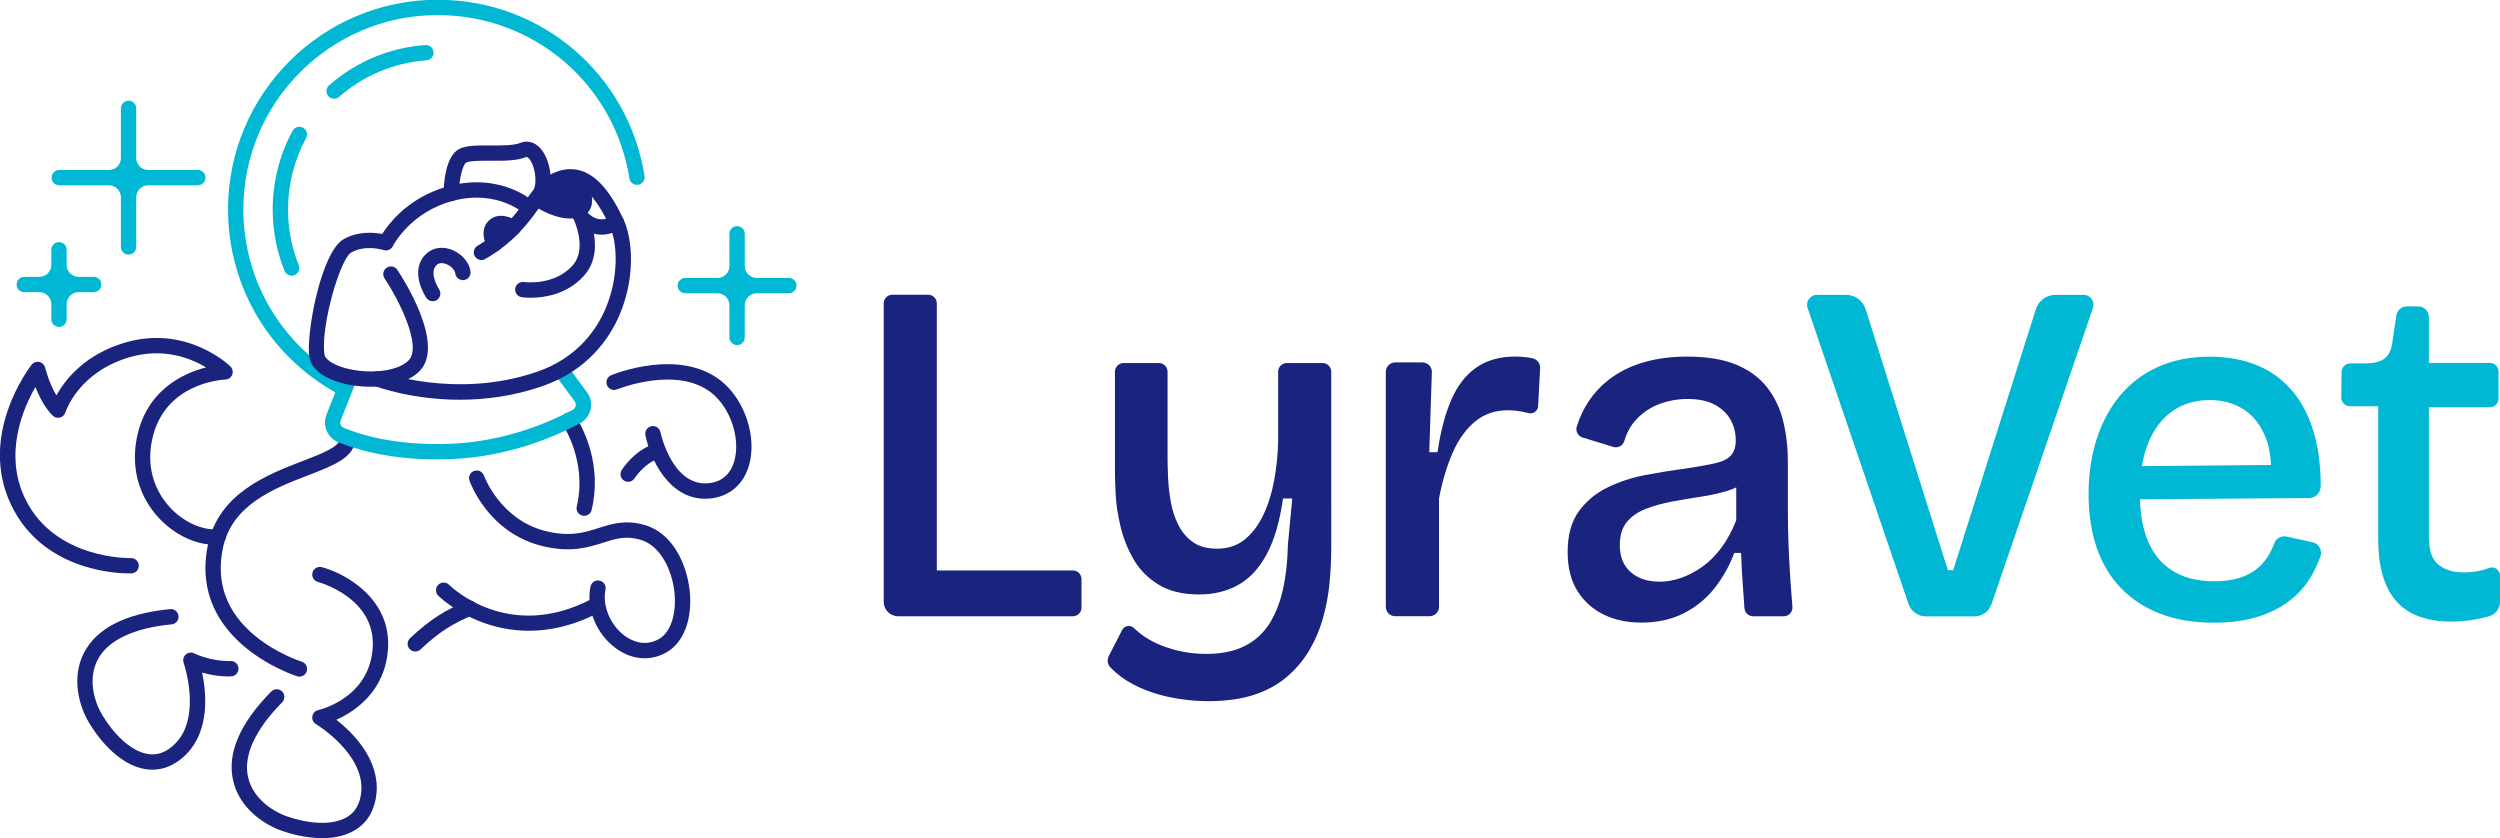 <?xml version="1.0" encoding="UTF-8" standalone="no"?>
<!-- Created with Inkscape (http://www.inkscape.org/) -->

<svg
   width="243.026mm"
   height="81.477mm"
   viewBox="0 0 243.026 81.477"
   version="1.1"
   id="svg1"
   xmlns="http://www.w3.org/2000/svg"
   xmlns:svg="http://www.w3.org/2000/svg">
  <defs
     id="defs1">
    <clipPath
       clipPathUnits="userSpaceOnUse"
       id="clipPath135">
      <path
         d="M 0,1511.994 H 2397.926 V 0 H 0 Z"
         transform="translate(-1599.974,-1104.857)"
         id="path135" />
    </clipPath>
    <clipPath
       clipPathUnits="userSpaceOnUse"
       id="clipPath137">
      <path
         d="M 0,1511.994 H 2397.926 V 0 H 0 Z"
         transform="translate(-1521.505,-1060.544)"
         id="path137" />
    </clipPath>
    <clipPath
       clipPathUnits="userSpaceOnUse"
       id="clipPath139">
      <path
         d="M 0,1511.994 H 2397.926 V 0 H 0 Z"
         transform="translate(-1474.598,-1088.984)"
         id="path139" />
    </clipPath>
    <clipPath
       clipPathUnits="userSpaceOnUse"
       id="clipPath141">
      <path
         d="M 0,1511.994 H 2397.926 V 0 H 0 Z"
         transform="translate(-1559.429,-1120.406)"
         id="path141" />
    </clipPath>
    <clipPath
       clipPathUnits="userSpaceOnUse"
       id="clipPath143">
      <path
         d="M 0,1511.994 H 2397.926 V 0 H 0 Z"
         transform="translate(-1565.711,-1136.845)"
         id="path143" />
    </clipPath>
    <clipPath
       clipPathUnits="userSpaceOnUse"
       id="clipPath145">
      <path
         d="M 0,1511.994 H 2397.926 V 0 H 0 Z"
         transform="translate(-1587.896,-1191.567)"
         id="path145" />
    </clipPath>
    <clipPath
       clipPathUnits="userSpaceOnUse"
       id="clipPath147">
      <path
         d="M 0,1511.994 H 2397.926 V 0 H 0 Z"
         transform="translate(-1558.227,-1163.985)"
         id="path147" />
    </clipPath>
    <clipPath
       clipPathUnits="userSpaceOnUse"
       id="clipPath149">
      <path
         d="M 0,1511.994 H 2397.926 V 0 H 0 Z"
         transform="translate(-1575.164,-1177.586)"
         id="path149" />
    </clipPath>
    <clipPath
       clipPathUnits="userSpaceOnUse"
       id="clipPath151">
      <path
         d="M 0,1511.994 H 2397.926 V 0 H 0 Z"
         transform="translate(-1534.472,-1137.533)"
         id="path151" />
    </clipPath>
    <clipPath
       clipPathUnits="userSpaceOnUse"
       id="clipPath153">
      <path
         d="M 0,1511.994 H 2397.926 V 0 H 0 Z"
         transform="translate(-1531.055,-1219.779)"
         id="path153" />
    </clipPath>
    <clipPath
       clipPathUnits="userSpaceOnUse"
       id="clipPath155">
      <path
         d="M 0,1511.994 H 2397.926 V 0 H 0 Z"
         transform="translate(-1519.35,-1171.046)"
         id="path155" />
    </clipPath>
    <clipPath
       clipPathUnits="userSpaceOnUse"
       id="clipPath157">
      <path
         d="M 0,1511.994 H 2397.926 V 0 H 0 Z"
         transform="translate(-1527.805,-1016.034)"
         id="path157" />
    </clipPath>
    <clipPath
       clipPathUnits="userSpaceOnUse"
       id="clipPath159">
      <path
         d="M 0,1511.994 H 2397.926 V 0 H 0 Z"
         transform="translate(-1480.978,-1034.898)"
         id="path159" />
    </clipPath>
    <clipPath
       clipPathUnits="userSpaceOnUse"
       id="clipPath161">
      <path
         d="M 0,1511.994 H 2397.926 V 0 H 0 Z"
         transform="translate(-1616.612,-1065.605)"
         id="path161" />
    </clipPath>
    <clipPath
       clipPathUnits="userSpaceOnUse"
       id="clipPath163">
      <path
         d="M 0,1511.994 H 2397.926 V 0 H 0 Z"
         transform="translate(-1584.74,-1073.181)"
         id="path163" />
    </clipPath>
    <clipPath
       clipPathUnits="userSpaceOnUse"
       id="clipPath165">
      <path
         d="M 0,1511.994 H 2397.926 V 0 H 0 Z"
         transform="translate(-1553.425,-1067.463)"
         id="path165" />
    </clipPath>
    <clipPath
       clipPathUnits="userSpaceOnUse"
       id="clipPath167">
      <path
         d="M 0,1511.994 H 2397.926 V 0 H 0 Z"
         transform="translate(-1633.274,-1109.567)"
         id="path167" />
    </clipPath>
    <clipPath
       clipPathUnits="userSpaceOnUse"
       id="clipPath169">
      <path
         d="M 0,1511.994 H 2397.926 V 0 H 0 Z"
         transform="translate(-1612.084,-1114.223)"
         id="path169" />
    </clipPath>
    <clipPath
       clipPathUnits="userSpaceOnUse"
       id="clipPath171">
      <path
         d="M 0,1511.994 H 2397.926 V 0 H 0 Z"
         transform="translate(-1585.609,-1190.62)"
         id="path171" />
    </clipPath>
    <clipPath
       clipPathUnits="userSpaceOnUse"
       id="clipPath173">
      <path
         d="M 0,1511.994 H 2397.926 V 0 H 0 Z"
         transform="translate(-1585.268,-1164.948)"
         id="path173" />
    </clipPath>
    <clipPath
       clipPathUnits="userSpaceOnUse"
       id="clipPath175">
      <path
         d="M 0,1511.994 H 2397.926 V 0 H 0 Z"
         transform="translate(-1604.813,-1182.327)"
         id="path175" />
    </clipPath>
    <clipPath
       clipPathUnits="userSpaceOnUse"
       id="clipPath177">
      <path
         d="M 0,1511.994 H 2397.926 V 0 H 0 Z"
         transform="translate(-1493.509,-1200.155)"
         id="path177" />
    </clipPath>
    <clipPath
       clipPathUnits="userSpaceOnUse"
       id="clipPath179">
      <path
         d="M 0,1511.994 H 2397.926 V 0 H 0 Z"
         transform="translate(-1464.817,-1170.709)"
         id="path179" />
    </clipPath>
    <clipPath
       clipPathUnits="userSpaceOnUse"
       id="clipPath181">
      <path
         d="M 0,1511.994 H 2397.926 V 0 H 0 Z"
         transform="translate(-1656.371,-1170.401)"
         id="path181" />
    </clipPath>
    <clipPath
       clipPathUnits="userSpaceOnUse"
       id="clipPath183">
      <path
         d="M 0,1511.994 H 2397.926 V 0 H 0 Z"
         transform="translate(-1541.145,-1140.422)"
         id="path183" />
    </clipPath>
    <clipPath
       clipPathUnits="userSpaceOnUse"
       id="clipPath185">
      <path
         d="M 0,1511.994 H 2397.926 V 0 H 0 Z"
         transform="translate(-1734.62,-1089.799)"
         id="path185" />
    </clipPath>
    <clipPath
       clipPathUnits="userSpaceOnUse"
       id="clipPath187">
      <path
         d="M 0,1511.994 H 2397.926 V 0 H 0 Z"
         transform="translate(-1803.435,-1146.956)"
         id="path187" />
    </clipPath>
    <clipPath
       clipPathUnits="userSpaceOnUse"
       id="clipPath189">
      <path
         d="M 0,1511.994 H 2397.926 V 0 H 0 Z"
         transform="translate(-1913.264,-1095.972)"
         id="path189" />
    </clipPath>
    <clipPath
       clipPathUnits="userSpaceOnUse"
       id="clipPath191">
      <path
         d="M 0,1511.994 H 2397.926 V 0 H 0 Z"
         transform="translate(-2013.152,-1165.738)"
         id="path191" />
    </clipPath>
    <clipPath
       clipPathUnits="userSpaceOnUse"
       id="clipPath193">
      <path
         d="M 0,1511.994 H 2397.926 V 0 H 0 Z"
         transform="translate(-2037.67,-1133.739)"
         id="path193" />
    </clipPath>
    <clipPath
       clipPathUnits="userSpaceOnUse"
       id="clipPath195">
      <path
         d="M 0,1511.994 H 2397.926 V 0 H 0 Z"
         transform="translate(-2124.814,-1090.48)"
         id="path195" />
    </clipPath>
    <clipPath
       clipPathUnits="userSpaceOnUse"
       id="clipPath197">
      <path
         d="M 0,1511.994 H 2397.926 V 0 H 0 Z"
         transform="translate(-1823.47,-1077.187)"
         id="path197" />
    </clipPath>
  </defs>
  <g
     id="layer1"
     transform="translate(29.633,-79.904)">
    <path
       id="path134"
       d="m 0,0 c -0.162,0 -0.326,0.018 -0.491,0.058 -1.133,0.269 -1.833,1.407 -1.563,2.541 2.963,12.441 -3.802,22.406 -3.872,22.505 -0.662,0.956 -0.426,2.271 0.53,2.934 0.954,0.668 2.266,0.433 2.932,-0.521 C -2.139,27.052 5.465,15.954 2.051,1.621 1.819,0.652 0.954,0 0,0"
       style="fill:#1a237e;fill-opacity:1;fill-rule:nonzero;stroke:none"
       transform="matrix(0.353,0,0,-0.353,27.157,130.047)"
       clip-path="url(#clipPath135)" />
    <path
       id="path136"
       d="m 0,0 c -0.204,0 -0.412,0.029 -0.617,0.092 -0.302,0.092 -30.056,9.503 -24.602,36.104 2.923,14.261 16.323,19.419 26.108,23.185 5.279,2.032 10.265,3.952 10.265,6.175 0,1.164 0.945,2.11 2.11,2.11 1.166,0 2.11,-0.946 2.11,-2.11 0,-5.121 -6.01,-7.434 -12.969,-10.113 -9.37,-3.607 -21.031,-8.096 -23.491,-20.093 -1.95,-9.514 1.022,-17.618 8.831,-24.086 C -6.227,6.27 0.55,4.148 0.617,4.128 1.73,3.785 2.356,2.606 2.015,1.492 1.736,0.584 0.902,0 0,0"
       style="fill:#1a237e;fill-opacity:1;fill-rule:nonzero;stroke:none"
       transform="matrix(0.353,0,0,-0.353,-0.525,145.679)"
       clip-path="url(#clipPath137)" />
    <path
       id="path138"
       d="m 0,0 c -3.824,0 -23.783,0.876 -32.438,18.718 -9.364,19.303 4.96,37.98 5.574,38.766 0.499,0.637 1.322,0.929 2.108,0.762 0.791,-0.171 1.414,-0.78 1.605,-1.566 0.013,-0.053 1.044,-4.23 3.1,-7.652 2.383,4.298 7.911,11.459 19.326,14.663 16.577,4.651 28.106,-6.207 28.587,-6.67 0.611,-0.588 0.811,-1.483 0.508,-2.275 C 28.067,53.955 27.32,53.422 26.474,53.392 25.75,53.363 8.611,52.492 6.039,35.34 4.74,26.684 8.729,20.873 11.224,18.18 c 3.678,-3.974 8.818,-6.334 13.108,-6.034 1.173,0.087 2.173,-0.791 2.256,-1.954 C 26.672,9.03 25.797,8.021 24.635,7.937 19.025,7.527 12.712,10.361 8.127,15.313 2.933,20.923 0.71,28.258 1.865,35.966 3.994,50.154 14.637,55.058 21.163,56.742 16.976,59.256 9.591,62.205 0.416,59.628 -13.813,55.634 -17.431,44.786 -17.578,44.326 c -0.225,-0.701 -0.798,-1.239 -1.514,-1.412 -0.716,-0.17 -1.471,0.036 -1.99,0.555 -2.187,2.187 -3.747,5.317 -4.752,7.864 -3.407,-5.939 -8.788,-18.446 -2.809,-30.774 C -20.469,3.71 0.254,4.227 0.456,4.227 1.618,4.266 2.597,3.355 2.638,2.193 2.679,1.03 1.771,0.052 0.608,0.01 0.533,0.007 0.324,0 0,0"
       style="fill:#1a237e;fill-opacity:1;fill-rule:nonzero;stroke:none"
       transform="matrix(0.353,0,0,-0.353,-17.073,135.647)"
       clip-path="url(#clipPath139)" />
    <path
       id="path140"
       d="M 0,0 C -13.707,0 -22.889,2.934 -27.317,4.787 -30.218,6 -31.63,9.375 -30.463,12.312 l 3.842,9.67 c 0.431,1.082 1.655,1.611 2.74,1.181 1.083,-0.43 1.611,-1.656 1.182,-2.739 l -3.842,-9.67 c -0.323,-0.812 0.059,-1.743 0.852,-2.074 4.491,-1.878 14.251,-4.951 29.184,-4.394 15.361,0.57 27.805,6.111 33.855,9.364 0.567,0.305 0.753,0.798 0.812,1.066 0.059,0.262 0.101,0.779 -0.272,1.283 l -5.315,7.168 c -0.693,0.937 -0.497,2.259 0.44,2.952 0.935,0.695 2.256,0.496 2.951,-0.438 l 5.312,-7.169 C 42.282,17.159 42.647,15.439 42.28,13.795 41.91,12.144 40.842,10.735 39.348,9.933 32.976,6.507 19.865,0.67 3.651,0.069 2.4,0.022 1.183,0 0,0"
       style="fill:#00b8d4;fill-opacity:1;fill-rule:nonzero;stroke:none"
       transform="matrix(0.353,0,0,-0.353,12.854,124.561)"
       clip-path="url(#clipPath141)" />
    <path
       id="path142"
       d="m 0,0 c -13.274,0 -22.809,3.542 -23.4,3.769 -1.089,0.414 -1.634,1.63 -1.221,2.72 0.413,1.088 1.633,1.636 2.72,1.224 0.207,-0.08 20.813,-7.696 43.101,-0.037 11.191,3.843 16.494,11.656 18.972,17.532 3.652,8.66 3.281,18.013 1.027,22.776 -3,6.342 -6.039,10.054 -9.035,11.029 -1.64,0.535 -3.38,0.28 -5.314,-0.773 -1.862,-1.017 -3.3,-3.01 -5.121,-5.533 C 18.892,48.771 15.004,43.383 6.991,38.756 5.982,38.171 4.692,38.519 4.109,39.528 c -0.583,1.01 -0.237,2.3 0.773,2.882 7.228,4.174 10.665,8.937 13.425,12.765 2.049,2.841 3.819,5.294 6.522,6.768 2.968,1.62 5.874,1.983 8.642,1.082 4.26,-1.387 7.928,-5.593 11.543,-13.236 C 47.587,44.35 48.386,33.825 44.061,23.57 41.248,16.899 35.236,8.034 22.57,3.684 14.533,0.923 6.778,0 0,0"
       style="fill:#1a237e;fill-opacity:1;fill-rule:nonzero;stroke:none"
       transform="matrix(0.353,0,0,-0.353,15.07,118.762)"
       clip-path="url(#clipPath143)" />
    <path
       id="path144"
       d="m 0,0 c -0.32,0 -0.645,0.073 -0.949,0.227 -1.041,0.524 -1.459,1.794 -0.934,2.834 1.092,2.163 0.405,6.872 -1.267,8.686 -0.475,0.514 -0.676,0.433 -0.836,0.367 -2.542,-1.031 -6.216,-1.012 -9.756,-0.995 -2.519,0.015 -5.651,0.03 -6.671,-0.502 -0.985,-0.514 -1.977,-4.665 -2.038,-8.541 -0.02,-1.164 -0.996,-2.101 -2.144,-2.076 -1.166,0.019 -2.094,0.978 -2.076,2.144 0.037,2.357 0.46,10.206 4.306,12.214 1.948,1.017 5.049,1.003 8.644,0.981 2.998,-0.014 6.381,-0.033 8.147,0.684 1.953,0.795 3.966,0.275 5.526,-1.416 C 2.796,11.522 3.753,4.861 1.885,1.159 1.514,0.424 0.771,0 0,0"
       style="fill:#1a237e;fill-opacity:1;fill-rule:nonzero;stroke:none"
       transform="matrix(0.353,0,0,-0.353,22.896,99.457)"
       clip-path="url(#clipPath145)" />
    <path
       id="path146"
       d="m 0,0 c -0.673,0 -1.333,0.321 -1.741,0.92 -0.187,0.274 -4.525,6.76 -0.673,11.484 1.667,2.048 4.28,2.798 6.98,2.007 3.075,-0.9 5.533,-3.528 5.845,-6.25 C 10.545,7.004 9.714,5.958 8.557,5.824 7.4,5.684 6.352,6.521 6.22,7.68 6.115,8.585 4.924,9.909 3.382,10.361 2.305,10.674 1.451,10.468 0.856,9.739 -0.977,7.489 1.723,3.333 1.75,3.291 2.398,2.326 2.146,1.015 1.183,0.364 0.819,0.118 0.407,0 0,0"
       style="fill:#1a237e;fill-opacity:1;fill-rule:nonzero;stroke:none"
       transform="matrix(0.353,0,0,-0.353,12.43,109.188)"
       clip-path="url(#clipPath147)" />
    <path
       id="path148"
       d="M 0,0 C -0.736,0 -1.45,0.386 -1.836,1.076 -2.872,2.928 -3.904,6.652 -1.199,8.86 1.369,10.956 4.843,9.533 6.49,8.358 7.439,7.683 7.662,6.365 6.986,5.416 6.31,4.467 4.994,4.243 4.043,4.921 3.391,5.376 1.963,5.996 1.469,5.59 1.069,5.265 1.436,3.891 1.852,3.126 2.407,2.107 2.038,0.826 1.022,0.264 0.697,0.085 0.347,0 0,0"
       style="fill:#1a237e;fill-opacity:1;fill-rule:nonzero;stroke:none"
       transform="matrix(0.353,0,0,-0.353,18.405,104.389)"
       clip-path="url(#clipPath149)" />
    <path
       id="path150"
       d="m 0,0 c -0.32,0 -0.646,0.073 -0.951,0.228 -19.535,9.893 -31.67,29.633 -31.67,51.517 0,31.824 25.89,57.715 57.715,57.715 28.523,0 52.49,-20.41 56.987,-48.531 0.184,-1.151 -0.6,-2.233 -1.75,-2.417 -1.149,-0.184 -2.233,0.6 -2.416,1.75 -4.169,26.062 -26.383,44.978 -52.821,44.978 -29.498,0 -53.495,-23.998 -53.495,-53.495 0,-20.284 11.249,-38.581 29.356,-47.753 C 1.995,3.466 0.996,2.668 0.47,1.628 0.098,0.895 0.771,0 0,0"
       style="fill:#00b8d4;fill-opacity:1;fill-rule:nonzero;stroke:none"
       transform="matrix(0.353,0,0,-0.353,4.05,118.519)"
       clip-path="url(#clipPath151)" />
    <path
       id="path152"
       d="m 0,0 c -0.587,0 -1.172,0.243 -1.588,0.721 -0.767,0.877 -0.679,2.209 0.198,2.977 7.473,6.538 16.644,10.378 26.523,11.103 1.184,0.089 2.174,-0.789 2.259,-1.951 0.086,-1.162 -0.788,-2.173 -1.95,-2.258 C 16.483,9.934 8.166,6.452 1.389,0.522 0.988,0.172 0.493,0 0,0"
       style="fill:#00b8d4;fill-opacity:1;fill-rule:nonzero;stroke:none"
       transform="matrix(0.353,0,0,-0.353,2.844,89.505)"
       clip-path="url(#clipPath153)" />
    <path
       id="path154"
       d="M 0,0 C -0.837,0 -1.629,0.5 -1.959,1.324 -4.116,6.702 -5.21,12.39 -5.21,18.232 c 0,7.562 1.896,15.049 5.483,21.654 0.556,1.024 1.836,1.401 2.862,0.847 C 4.158,40.177 4.537,38.895 3.981,37.872 0.729,31.883 -0.99,25.092 -0.99,18.232 -0.99,12.931 0.001,7.771 1.957,2.896 2.392,1.815 1.866,0.585 0.785,0.151 0.527,0.048 0.262,0 0,0"
       style="fill:#00b8d4;fill-opacity:1;fill-rule:nonzero;stroke:none"
       transform="matrix(0.353,0,0,-0.353,-1.285,106.697)"
       clip-path="url(#clipPath155)" />
    <path
       id="path156"
       d="m 0,0 c -4.836,-0.001 -9.328,1.386 -11.141,2.026 -5.383,1.9 -11.733,6.521 -13.408,13.791 -1.725,7.493 1.805,15.757 10.494,24.563 0.819,0.829 2.154,0.839 2.984,0.019 0.829,-0.817 0.838,-2.153 0.02,-2.983 -7.502,-7.601 -10.747,-14.743 -9.386,-20.651 1.291,-5.604 6.374,-9.233 10.701,-10.761 5.239,-1.847 12.387,-2.837 16.737,-0.071 2.188,1.391 3.403,3.599 3.716,6.747 1.041,10.529 -12.323,18.644 -12.459,18.725 -0.742,0.444 -1.14,1.295 -1.001,2.15 0.139,0.853 0.782,1.537 1.627,1.722 0.569,0.128 14.064,3.33 14.998,17.11 0.925,13.644 -14.44,17.989 -15.095,18.167 -1.123,0.306 -1.787,1.464 -1.483,2.588 0.303,1.122 1.455,1.79 2.582,1.486 C 6.589,72.827 19.021,65.801 18.092,52.101 17.3,40.423 9.016,34.917 3.868,32.607 8.453,29.003 15.844,21.652 14.916,12.265 14.48,7.867 12.527,4.446 9.266,2.373 6.467,0.592 3.159,0 0,0"
       style="fill:#1a237e;fill-opacity:1;fill-rule:nonzero;stroke:none"
       transform="matrix(0.353,0,0,-0.353,1.698,161.382)"
       clip-path="url(#clipPath157)" />
    <path
       id="path158"
       d="m 0,0 c -0.503,0 -1.01,0.033 -1.519,0.098 -8.325,1.074 -14.273,10.067 -15.898,12.799 -2.919,4.906 -4.838,12.52 -1.47,19.178 3.471,6.86 11.474,10.948 23.785,12.151 C 6.06,44.347 7.091,43.491 7.204,42.331 7.317,41.171 6.469,40.14 5.31,40.025 -5.319,38.989 -12.385,35.581 -15.121,30.17 -17.718,25.038 -16.136,18.997 -13.79,15.054 -10.949,10.28 -6.092,4.942 -0.979,4.283 1.594,3.952 3.94,4.868 6.195,7.088 c 7.541,7.421 2.47,22.211 2.417,22.359 -0.286,0.816 -0.046,1.726 0.608,2.293 0.652,0.567 1.584,0.678 2.353,0.281 0.039,-0.019 4.483,-2.226 9.978,-2.101 1.166,0.093 2.134,-0.887 2.166,-2.052 0.031,-1.165 -0.888,-2.135 -2.053,-2.165 C 18.562,25.602 15.803,26.146 13.7,26.744 14.911,21.033 15.865,10.684 9.155,4.08 6.424,1.393 3.285,0 0,0"
       style="fill:#1a237e;fill-opacity:1;fill-rule:nonzero;stroke:none"
       transform="matrix(0.353,0,0,-0.353,-14.822,154.727)"
       clip-path="url(#clipPath159)" />
    <path
       id="path160"
       d="m 0,0 c -2.697,0 -5.417,0.924 -7.921,2.754 -5.346,3.907 -8.216,10.89 -6.981,16.983 0.232,1.143 1.343,1.882 2.487,1.649 1.142,-0.231 1.88,-1.345 1.648,-2.487 -0.904,-4.461 1.34,-9.818 5.335,-12.738 1.768,-1.29 5.33,-3.122 9.341,-0.886 3.291,1.835 4.976,6.964 4.292,13.067 -0.667,5.948 -3.805,12.673 -9.315,14.289 -4.049,1.19 -6.793,0.316 -10.268,-0.788 -4.247,-1.349 -9.062,-2.876 -16.973,-0.891 -14.721,3.698 -19.659,17.37 -19.862,17.951 -0.385,1.099 0.196,2.304 1.295,2.688 1.097,0.386 2.301,-0.195 2.687,-1.291 0.06,-0.17 4.463,-12.129 16.909,-15.255 6.747,-1.696 10.773,-0.418 14.667,0.82 3.661,1.163 7.445,2.366 12.732,0.816 7.875,-2.31 11.56,-11.07 12.322,-17.869 C 13.281,10.896 10.817,4.297 5.964,1.589 4.059,0.527 2.036,0 0,0"
       style="fill:#1a237e;fill-opacity:1;fill-rule:nonzero;stroke:none"
       transform="matrix(0.353,0,0,-0.353,33.027,143.894)"
       clip-path="url(#clipPath161)" />
    <path
       id="path162"
       d="m 0,0 c -4.966,0 -9.229,1.007 -12.571,2.228 -7.693,2.808 -12.21,7.254 -12.398,7.442 -0.825,0.823 -0.827,2.16 -0.005,2.985 0.822,0.823 2.155,0.827 2.981,0.007 0.659,-0.652 16.412,-15.827 39.142,-3.973 1.033,0.539 2.308,0.139 2.846,-0.895 C 20.533,6.761 20.133,5.486 19.1,4.948 12.055,1.273 5.583,0 0,0"
       style="fill:#1a237e;fill-opacity:1;fill-rule:nonzero;stroke:none"
       transform="matrix(0.353,0,0,-0.353,21.783,141.221)"
       clip-path="url(#clipPath163)" />
    <path
       id="path164"
       d="m 0,0 c -0.558,0 -1.115,0.22 -1.53,0.657 -0.803,0.844 -0.769,2.179 0.076,2.983 5.718,5.43 10.033,7.867 15.557,10.24 1.072,0.458 2.312,-0.034 2.771,-1.105 0.46,-1.07 -0.035,-2.311 -1.105,-2.771 C 10.562,7.767 6.738,5.602 1.453,0.58 1.045,0.192 0.521,0 0,0"
       style="fill:#1a237e;fill-opacity:1;fill-rule:nonzero;stroke:none"
       transform="matrix(0.353,0,0,-0.353,10.736,143.238)"
       clip-path="url(#clipPath165)" />
    <path
       id="path166"
       d="m 0,0 c -10.131,0 -15.15,11.211 -16.421,17.484 -0.23,1.142 0.506,2.253 1.647,2.485 1.141,0.23 2.254,-0.504 2.488,-1.644 0.032,-0.152 3.27,-15.345 13.586,-14.02 4.329,0.552 6.07,3.628 6.769,6.111 1.734,6.158 -1.064,14.542 -6.236,18.689 -9.576,7.675 -25.906,1.069 -26.07,1.003 -1.078,-0.444 -2.311,0.066 -2.756,1.143 -0.445,1.075 0.064,2.309 1.14,2.755 0.762,0.316 18.794,7.635 30.325,-1.61 C 10.954,27.2 14.319,17.043 12.132,9.273 10.677,4.104 6.924,0.768 1.834,0.118 1.205,0.039 0.593,0 0,0"
       style="fill:#1a237e;fill-opacity:1;fill-rule:nonzero;stroke:none"
       transform="matrix(0.353,0,0,-0.353,38.905,128.385)"
       clip-path="url(#clipPath167)" />
    <path
       id="path168"
       d="m 0,0 c -0.385,0 -0.772,0.104 -1.121,0.324 -0.983,0.62 -1.282,1.917 -0.666,2.903 0.133,0.212 3.319,5.229 8.539,7.057 C 7.85,10.67 9.055,10.089 9.44,8.99 9.825,7.89 9.247,6.687 8.146,6.301 4.346,4.97 1.812,1.023 1.787,0.984 1.386,0.349 0.7,0 0,0"
       style="fill:#1a237e;fill-opacity:1;fill-rule:nonzero;stroke:none"
       transform="matrix(0.353,0,0,-0.353,31.429,126.742)"
       clip-path="url(#clipPath169)" />
    <path
       id="path170"
       d="m 0,0 c 0,0 8.196,-5.881 14.034,-3.087 4.96,2.374 0.987,9.779 0.987,9.779 0,0 -6.08,1.879 -9.08,-0.376 C 2.941,4.062 0,0 0,0"
       style="fill:#1a237e;fill-opacity:1;fill-rule:nonzero;stroke:none"
       transform="matrix(0.353,0,0,-0.353,22.09,99.791)"
       clip-path="url(#clipPath171)" />
    <path
       id="path172"
       d="m 0,0 c -1.456,0 -2.41,0.14 -2.535,0.159 -1.151,0.179 -1.94,1.257 -1.762,2.408 0.18,1.151 1.262,1.934 2.404,1.763 0.161,-0.018 8.215,-1.117 13.32,4.475 4.865,5.328 -0.637,14.971 -0.694,15.067 -0.584,1.007 -0.243,2.298 0.763,2.883 1.007,0.588 2.295,0.246 2.882,-0.756 0.295,-0.503 7.125,-12.417 0.165,-20.04 C 9.833,0.801 3.483,0 0,0"
       style="fill:#1a237e;fill-opacity:1;fill-rule:nonzero;stroke:none"
       transform="matrix(0.353,0,0,-0.353,21.97,108.848)"
       clip-path="url(#clipPath173)" />
    <path
       id="path174"
       d="m 0,0 c -3.398,0 -6.123,2.069 -7.388,3.637 -0.731,0.907 -0.589,2.235 0.319,2.967 0.903,0.729 2.224,0.589 2.958,-0.309 C -3.598,5.677 -0.866,2.746 2.853,5.173 3.828,5.811 5.136,5.533 5.772,4.556 6.408,3.58 6.132,2.273 5.156,1.637 3.344,0.458 1.597,0 0,0"
       style="fill:#1a237e;fill-opacity:1;fill-rule:nonzero;stroke:none"
       transform="matrix(0.353,0,0,-0.353,28.865,102.717)"
       clip-path="url(#clipPath175)" />
    <path
       id="path176"
       d="m 0,0 h -13.68 c -1.818,0 -3.291,1.474 -3.291,3.291 v 13.68 c 0,1.165 -0.944,2.11 -2.11,2.11 -1.165,0 -2.109,-0.945 -2.109,-2.11 V 3.291 C -21.19,1.474 -22.664,0 -24.481,0 h -13.681 c -1.165,0 -2.109,-0.945 -2.109,-2.11 0,-1.164 0.944,-2.11 2.109,-2.11 h 13.681 c 1.817,0 3.291,-1.473 3.291,-3.291 V -21.19 c 0,-1.165 0.944,-2.11 2.109,-2.11 1.166,0 2.11,0.945 2.11,2.11 v 13.679 c 0,1.818 1.473,3.291 3.291,3.291 H 0 c 1.165,0 2.109,0.946 2.109,2.11 C 2.109,-0.945 1.165,0 0,0"
       style="fill:#00b8d4;fill-opacity:1;fill-rule:nonzero;stroke:none"
       transform="matrix(0.353,0,0,-0.353,-10.401,96.428)"
       clip-path="url(#clipPath177)" />
    <path
       id="path178"
       d="M 0,0 H -4.162 C -5.98,0 -7.453,1.474 -7.453,3.291 v 4.163 c 0,1.164 -0.944,2.109 -2.11,2.109 -1.166,0 -2.11,-0.945 -2.11,-2.109 V 3.291 C -11.673,1.474 -13.146,0 -14.964,0 h -4.163 c -1.166,0 -2.11,-0.945 -2.11,-2.11 0,-1.164 0.944,-2.11 2.11,-2.11 h 4.163 c 1.818,0 3.291,-1.473 3.291,-3.29 v -4.163 c 0,-1.164 0.944,-2.11 2.11,-2.11 1.166,0 2.11,0.946 2.11,2.11 v 4.163 c 0,1.817 1.473,3.29 3.291,3.29 H 0 c 1.165,0 2.109,0.946 2.109,2.11 C 2.109,-0.945 1.165,0 0,0"
       style="fill:#00b8d4;fill-opacity:1;fill-rule:nonzero;stroke:none"
       transform="matrix(0.353,0,0,-0.353,-20.523,106.816)"
       clip-path="url(#clipPath179)" />
    <path
       id="path180"
       d="m 0,0 h -8.861 c -1.818,0 -3.291,1.474 -3.291,3.291 v 8.861 c 0,1.165 -0.945,2.11 -2.11,2.11 -1.166,0 -2.11,-0.945 -2.11,-2.11 V 3.291 C -16.372,1.474 -17.845,0 -19.663,0 h -8.861 c -1.165,0 -2.11,-0.945 -2.11,-2.11 0,-1.164 0.945,-2.11 2.11,-2.11 h 8.861 c 1.818,0 3.291,-1.473 3.291,-3.291 v -8.86 c 0,-1.164 0.944,-2.109 2.11,-2.109 1.165,0 2.11,0.945 2.11,2.109 v 8.86 c 0,1.818 1.473,3.291 3.291,3.291 H 0 c 1.165,0 2.109,0.946 2.109,2.11 C 2.109,-0.945 1.165,0 0,0"
       style="fill:#00b8d4;fill-opacity:1;fill-rule:nonzero;stroke:none"
       transform="matrix(0.353,0,0,-0.353,47.053,106.924)"
       clip-path="url(#clipPath181)" />
    <path
       id="path182"
       d="m 0,0 c -3.313,0 -6.639,0.52 -9.419,1.459 -4.409,1.489 -7.071,3.909 -7.495,6.814 -0.914,6.267 3.189,28.86 9.507,32.395 3.946,2.209 8.252,1.85 10.572,1.407 1.809,2.853 6.573,9.03 15.505,12.286 15.643,5.699 25.654,-2.907 26.072,-3.275 0.873,-0.772 0.956,-2.105 0.186,-2.978 -0.77,-0.874 -2.102,-0.956 -2.979,-0.187 -0.338,0.294 -8.622,7.285 -21.834,2.475 C 10.167,46.77 6.134,38.8 6.094,38.721 5.624,37.774 4.523,37.317 3.525,37.649 3.483,37.665 -1.365,39.217 -5.346,36.987 -8.434,35.259 -13.85,16.501 -12.738,8.883 -12.563,7.683 -10.774,6.37 -8.069,5.456 -2.209,3.477 6.812,3.71 10.389,7.211 14.297,11.036 7.647,24.118 3.814,29.853 3.167,30.821 3.428,32.132 4.396,32.78 5.362,33.425 6.674,33.168 7.321,32.199 8.724,30.103 20.809,11.507 13.341,4.195 10.354,1.273 5.192,0 0,0"
       style="fill:#1a237e;fill-opacity:1;fill-rule:nonzero;stroke:none"
       transform="matrix(0.353,0,0,-0.353,6.404,117.5)"
       clip-path="url(#clipPath183)" />
    <path
       id="path184"
       d="m 0,0 h -37.456 v 73.546 c 0,1.322 -1.071,2.393 -2.393,2.393 h -9.838 c -1.321,0 -2.393,-1.071 -2.393,-2.393 V -8.63 c 0,-2.199 1.783,-3.982 3.982,-3.982 h 3.33 7.312 H 0 c 1.321,0 2.393,1.072 2.393,2.394 v 7.825 C 2.393,-1.071 1.321,0 0,0"
       style="fill:#1a237e;fill-opacity:1;fill-rule:nonzero;stroke:none"
       transform="matrix(0.353,0,0,-0.353,74.657,135.359)"
       clip-path="url(#clipPath185)" />
    <path
       id="path186"
       d="m 0,0 h -9.839 c -1.322,0 -2.393,-1.071 -2.393,-2.393 v -19.209 c -0.09,-3.756 -0.47,-7.402 -1.14,-10.934 -0.67,-3.536 -1.677,-6.688 -3.02,-9.46 -1.341,-2.774 -3.041,-4.986 -5.097,-6.641 -2.06,-1.656 -4.562,-2.482 -7.514,-2.482 -2.773,0 -5.011,0.603 -6.708,1.812 -1.699,1.207 -3.042,2.795 -4.026,4.762 -0.985,1.967 -1.677,4.114 -2.079,6.441 -0.403,2.324 -0.65,4.582 -0.738,6.775 -0.09,2.19 -0.134,4.092 -0.134,5.702 v 23.234 c 0,1.322 -1.072,2.393 -2.394,2.393 h -9.703 c -1.321,0 -2.393,-1.071 -2.393,-2.393 v -27.394 c 0,-1.521 0.068,-3.644 0.2,-6.373 0.135,-2.729 0.581,-5.68 1.342,-8.855 0.759,-3.176 1.946,-6.171 3.557,-8.988 1.609,-2.819 3.89,-5.145 6.841,-6.977 2.952,-1.835 6.71,-2.75 11.271,-2.75 4.025,0 7.602,0.872 10.733,2.616 3.131,1.743 5.746,4.562 7.85,8.451 2.1,3.892 3.599,9.011 4.493,15.363 h 2.55 l -1.207,-12.746 c -0.09,-4.474 -0.537,-8.542 -1.343,-12.209 -0.804,-3.669 -2.058,-6.843 -3.755,-9.525 -1.701,-2.684 -3.982,-4.741 -6.843,-6.173 -2.865,-1.429 -6.397,-2.147 -10.6,-2.147 -4.292,0 -8.408,0.784 -12.343,2.349 -2.939,1.169 -5.428,2.75 -7.468,4.74 -1.004,0.98 -2.648,0.755 -3.287,-0.494 l -3.695,-7.224 c -0.535,-1.044 -0.324,-2.308 0.495,-3.148 1.784,-1.83 3.864,-3.367 6.241,-4.608 2.995,-1.563 6.283,-2.727 9.86,-3.488 3.577,-0.759 7.155,-1.141 10.734,-1.141 4.919,0 9.145,0.584 12.679,1.744 3.532,1.164 6.551,2.817 9.057,4.964 2.503,2.147 4.561,4.586 6.171,7.313 1.61,2.729 2.862,5.68 3.756,8.855 0.894,3.175 1.498,6.418 1.813,9.727 0.312,3.308 0.47,6.575 0.47,9.795 V -2.393 C 2.394,-1.071 1.322,0 0,0"
       style="fill:#1a237e;fill-opacity:1;fill-rule:nonzero;stroke:none"
       transform="matrix(0.353,0,0,-0.353,98.934,115.195)"
       clip-path="url(#clipPath187)" />
    <path
       id="path188"
       d="m 0,0 c -1.609,-2.147 -3.377,-3.891 -5.299,-5.233 -1.924,-1.342 -3.87,-2.349 -5.836,-3.019 -1.969,-0.67 -3.891,-1.007 -5.77,-1.007 -3.31,0 -5.971,0.872 -7.983,2.616 -2.012,1.745 -3.019,4.227 -3.019,7.448 0,2.682 0.647,4.806 1.946,6.373 1.296,1.563 3.04,2.77 5.232,3.622 2.192,0.85 4.606,1.52 7.246,2.012 2.636,0.491 5.299,0.939 7.982,1.342 2.684,0.403 5.166,0.96 7.447,1.677 0.796,0.25 1.521,0.551 2.213,0.877 V 7.646 C 2.997,4.694 1.609,2.145 0,0 m 19.119,-9.459 c -0.223,3.264 -0.402,6.55 -0.537,9.861 -0.133,3.308 -0.2,6.394 -0.2,9.258 v 13.954 c 0,4.024 -0.427,7.781 -1.275,11.269 -0.851,3.489 -2.303,6.574 -4.361,9.258 -2.058,2.684 -4.875,4.784 -8.452,6.306 -3.579,1.519 -8.141,2.28 -13.687,2.28 -4.113,0 -7.894,-0.469 -11.336,-1.408 -3.444,-0.94 -6.486,-2.328 -9.123,-4.159 -2.639,-1.834 -4.853,-4.092 -6.641,-6.776 -1.379,-2.066 -2.464,-4.37 -3.258,-6.913 -0.396,-1.273 0.314,-2.634 1.589,-3.025 l 8.503,-2.603 c 1.281,-0.392 2.607,0.358 2.994,1.641 0.695,2.306 1.736,4.217 3.119,5.734 1.832,2.012 4.002,3.489 6.508,4.429 2.503,0.937 5.099,1.407 7.78,1.407 3.04,0 5.523,-0.514 7.448,-1.542 1.922,-1.03 3.374,-2.394 4.36,-4.092 0.982,-1.701 1.476,-3.623 1.476,-5.77 0,-1.789 -0.449,-3.176 -1.342,-4.159 -0.895,-0.985 -2.349,-1.699 -4.361,-2.147 -2.012,-0.449 -4.763,-0.939 -8.251,-1.475 -3.488,-0.449 -7.11,-1.029 -10.869,-1.744 -3.756,-0.717 -7.243,-1.858 -10.465,-3.422 -3.218,-1.566 -5.858,-3.756 -7.915,-6.573 -2.058,-2.819 -3.087,-6.555 -3.087,-11.204 0,-4.294 0.894,-7.873 2.685,-10.735 1.787,-2.863 4.204,-5.031 7.245,-6.505 3.04,-1.478 6.483,-2.215 10.33,-2.215 4.472,0 8.408,0.872 11.807,2.617 3.399,1.744 6.24,4.091 8.52,7.043 2.281,2.952 4.047,6.126 5.301,9.527 h 1.877 c 0.088,-2.951 0.245,-5.903 0.47,-8.855 0.164,-2.173 0.316,-4.298 0.457,-6.373 0.085,-1.256 1.125,-2.215 2.384,-2.215 h 8.435 c 1.403,0 2.501,1.196 2.384,2.595 -0.182,2.164 -0.353,4.407 -0.512,6.731"
       style="fill:#1a237e;fill-opacity:1;fill-rule:nonzero;stroke:none"
       transform="matrix(0.353,0,0,-0.353,137.679,133.181)"
       clip-path="url(#clipPath189)" />
    <path
       id="path190"
       d="m 0,0 h -7.769 c -2.46,0 -4.635,-1.593 -5.378,-3.938 l -22.769,-71.867 h -1.477 L -60.03,-3.947 C -60.771,-1.598 -62.948,0 -65.412,0 h -8.038 c -1.86,0 -3.168,-1.828 -2.568,-3.588 l 27.796,-81.533 c 0.7,-2.051 2.626,-3.43 4.793,-3.43 h 13.285 c 2.165,0 4.09,1.376 4.791,3.423 L 2.566,-3.591 C 3.17,-1.831 1.861,0 0,0"
       style="fill:#00b8d4;fill-opacity:1;fill-rule:nonzero;stroke:none"
       transform="matrix(0.353,0,0,-0.353,172.917,108.569)"
       clip-path="url(#clipPath191)" />
    <path
       id="path192"
       d="m 0,0 c 2.904,2.012 6.326,3.019 10.264,3.019 3.487,0 6.574,-0.852 9.257,-2.549 2.683,-1.699 4.717,-4.294 6.104,-7.782 0.865,-2.175 1.33,-4.72 1.481,-7.556 l -35.583,-0.313 c 0.391,2.324 0.98,4.456 1.768,6.393 1.563,3.845 3.8,6.776 6.709,8.788 m 38.55,-36.149 -7.174,1.57 c -1.422,0.311 -2.849,-0.466 -3.363,-1.827 -0.323,-0.853 -0.694,-1.687 -1.113,-2.503 -0.805,-1.565 -1.878,-2.952 -3.219,-4.159 -1.342,-1.207 -3.02,-2.147 -5.032,-2.817 -2.013,-0.672 -4.408,-1.007 -7.177,-1.007 -6.62,0 -11.697,2.033 -15.229,6.105 -3.277,3.772 -5.013,9.279 -5.252,16.472 l 46.572,0.343 c 1.795,0.014 3.226,1.49 3.225,3.284 -10e-4,5.106 -0.539,9.675 -1.611,13.712 -1.297,4.874 -3.287,8.943 -5.971,12.209 -2.683,3.265 -5.971,5.702 -9.86,7.311 -3.892,1.61 -8.253,2.415 -13.082,2.415 -5.368,0 -10.129,-0.938 -14.29,-2.817 -4.16,-1.877 -7.647,-4.517 -10.465,-7.915 -2.818,-3.401 -4.964,-7.403 -6.441,-12.01 -1.474,-4.606 -2.213,-9.637 -2.213,-15.093 0,-5.456 0.739,-10.354 2.213,-14.691 1.477,-4.339 3.691,-8.05 6.643,-11.137 2.951,-3.085 6.573,-5.456 10.867,-7.11 4.294,-1.653 9.211,-2.482 14.759,-2.482 4.471,0 8.405,0.516 11.806,1.542 3.399,1.027 6.351,2.483 8.855,4.361 2.503,1.879 4.539,4.137 6.105,6.776 1.038,1.751 1.911,3.631 2.615,5.639 0.581,1.657 -0.453,3.454 -2.168,3.829"
       style="fill:#00b8d4;fill-opacity:1;fill-rule:nonzero;stroke:none"
       transform="matrix(0.353,0,0,-0.353,181.567,119.858)"
       clip-path="url(#clipPath193)" />
    <path
       id="path194"
       d="m 0,0 c -0.625,-0.258 -1.257,-0.463 -1.895,-0.614 -1.699,-0.402 -3.399,-0.604 -5.096,-0.604 -2.775,0 -5.056,0.692 -6.843,2.079 -1.791,1.387 -2.685,3.959 -2.685,7.716 V 44.266 H 0.275 c 1.323,0 2.394,1.072 2.394,2.394 v 7.423 c 0,1.321 -1.071,2.393 -2.394,2.393 h -16.794 v 12.636 c 0,1.617 -1.31,2.927 -2.926,2.927 h -3.136 c -1.451,0 -2.683,-1.062 -2.896,-2.497 l -1.104,-7.433 c -0.268,-2.058 -0.986,-3.533 -2.147,-4.426 -1.164,-0.897 -2.998,-1.342 -5.501,-1.342 h -3.939 c -1.311,0 -2.379,-1.055 -2.394,-2.366 l -0.08,-7.021 c -0.014,-1.332 1.061,-2.42 2.394,-2.42 h 7.776 V 8.174 c 0,-4.024 0.423,-7.47 1.275,-10.33 0.849,-2.864 2.124,-5.233 3.824,-7.113 1.697,-1.877 3.823,-3.266 6.373,-4.158 2.549,-0.893 5.479,-1.343 8.787,-1.343 1.79,0 3.802,0.182 6.038,0.538 1.343,0.215 2.749,0.526 4.221,0.935 1.786,0.495 3.025,2.142 3.025,3.996 V -2.12 C 3.071,-0.533 1.468,0.605 0,0"
       style="fill:#00b8d4;fill-opacity:1;fill-rule:nonzero;stroke:none"
       transform="matrix(0.353,0,0,-0.353,212.309,135.119)"
       clip-path="url(#clipPath195)" />
    <path
       id="path196"
       d="m 0,0 c -1.44,0 -2.607,1.167 -2.607,2.607 v 33.686 30.999 c 0,1.44 1.167,2.607 2.607,2.607 h 7.47 c 1.472,0 2.653,-1.22 2.605,-2.692 L 9.356,45.165 h 2.285 c 0.807,5.646 2.06,10.439 3.765,14.383 1.7,3.943 4.009,6.923 6.921,8.939 2.911,2.016 6.474,3.025 10.688,3.025 0.984,0 2.036,-0.068 3.157,-0.203 0.523,-0.062 1.081,-0.159 1.674,-0.29 1.249,-0.277 2.113,-1.43 2.046,-2.707 l -0.55,-10.449 c -0.071,-1.336 -1.35,-2.267 -2.642,-1.921 -0.55,0.147 -1.106,0.274 -1.67,0.38 -1.434,0.268 -2.779,0.404 -4.032,0.404 -3.495,0 -6.499,-1.032 -9.007,-3.093 C 19.48,51.571 17.422,48.704 15.809,45.032 14.194,41.354 12.94,37.145 12.044,32.395 V 2.607 C 12.044,1.167 10.877,0 9.437,0 Z"
       style="fill:#1a237e;fill-opacity:1;fill-rule:nonzero;stroke:none"
       transform="matrix(0.353,0,0,-0.353,106.002,139.808)"
       clip-path="url(#clipPath197)" />
  </g>
</svg>

